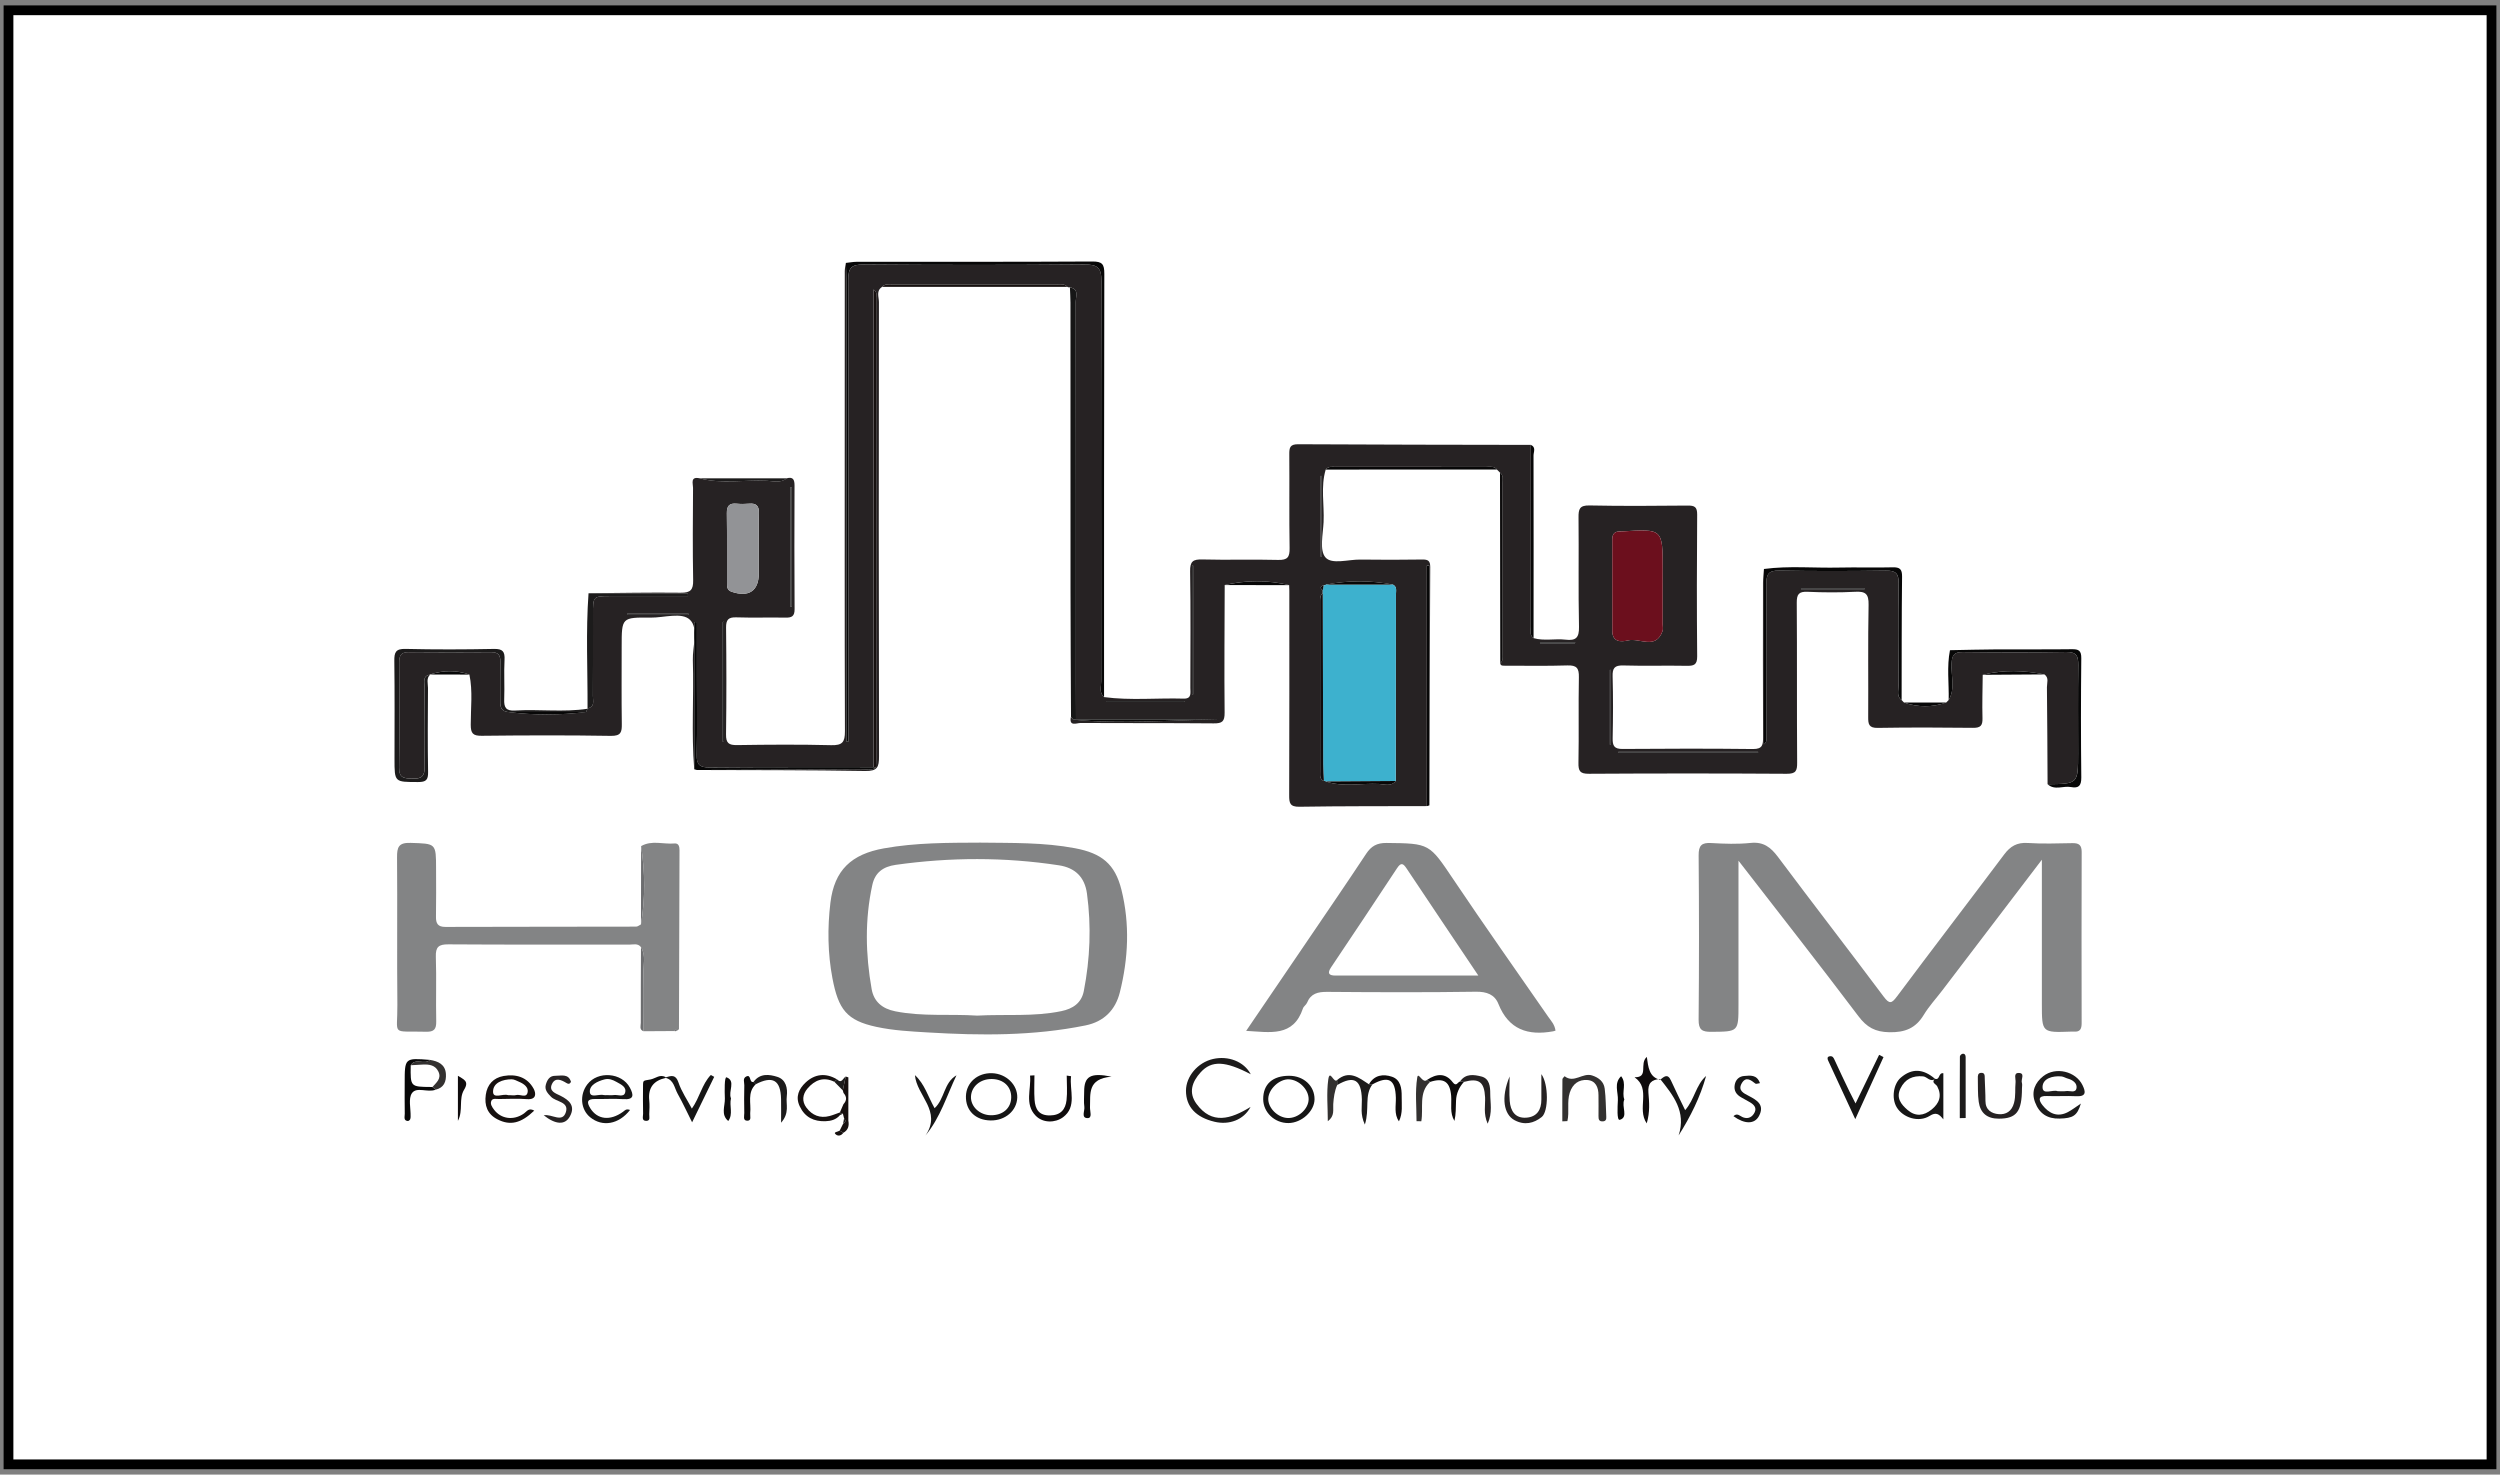 <?xml version="1.0" encoding="utf-8"?>
<!-- Generator: Adobe Illustrator 16.0.2, SVG Export Plug-In . SVG Version: 6.00 Build 0)  -->
<!DOCTYPE svg PUBLIC "-//W3C//DTD SVG 1.1//EN" "http://www.w3.org/Graphics/SVG/1.1/DTD/svg11.dtd">
<svg version="1.1" id="Layer_1" xmlns="http://www.w3.org/2000/svg" xmlns:xlink="http://www.w3.org/1999/xlink" x="0px" y="0px"
	 width="256px" height="151px" viewBox="0 0 256 151" enable-background="new 0 0 256 151" xml:space="preserve">
<rect x="0" y="0" width="256" height="151" fill="#808080" stroke="none"/>
<rect x="0.87" y="1.054" fill="#FFFFFF" stroke="#000000" stroke-miterlimit="10" width="254.261" height="148.894"/>
<g>
	<path fill-rule="evenodd" clip-rule="evenodd" fill="#262223" d="M157.036,65.344c1.081,0.313,2.192,0.031,3.279,0.158
		c1.036,0.123,1.397-0.18,1.374-1.306c-0.08-3.733-0.008-7.468-0.048-11.201c-0.01-0.855,0.098-1.259,1.122-1.237
		c3.35,0.071,6.701,0.045,10.054,0.012c0.717-0.008,0.979,0.144,0.973,0.931c-0.038,4.834-0.043,9.671,0.001,14.506
		c0.009,0.893-0.355,0.986-1.094,0.972c-2.152-0.042-4.31,0.03-6.461-0.036c-0.904-0.027-1.13,0.266-1.104,1.133
		c0.061,2.104,0.048,4.213,0.004,6.319c-0.016,0.769,0.154,1.105,1.011,1.098c4.452-0.035,8.904-0.046,13.356,0.007
		c1.01,0.012,1.037-0.463,1.033-1.223c-0.021-5.266-0.014-10.532-0.007-15.798c0-0.472,0.063-0.944,0.097-1.416
		c0,5.984,0,11.97,0,17.955c0.244-0.186,0.265-0.372,0.265-0.559c0.003-5.268,0.024-10.537-0.019-15.804
		c-0.008-1.011,0.185-1.452,1.328-1.43c3.639,0.071,7.279,0.058,10.919,0.006c1.008-0.014,1.316,0.302,1.302,1.305
		c-0.053,3.495-0.03,6.993-0.011,10.489c0.003,0.495-0.221,1.069,0.314,1.461c0.082,0.084,0.163,0.167,0.244,0.252
		c1.442,0.507,2.886,0.505,4.328,0c0.082-0.083,0.164-0.167,0.246-0.251c0.713-1.196,0.223-2.5,0.295-3.749
		c0.048-0.842,0.256-1.176,1.149-1.165c3.53,0.041,7.062,0.054,10.592-0.007c1.079-0.019,1.248,0.439,1.235,1.361
		c-0.042,3.005-0.016,6.012-0.016,9.018c0,3.123,0,3.123-3.125,3.161c-0.019-3.313-0.026-6.625-0.066-9.937
		c-0.006-0.437,0.237-0.955-0.254-1.308c-2.109-0.415-4.218-0.495-6.321,0.042c-0.014,1.483-0.065,2.968-0.024,4.449
		c0.021,0.75-0.204,0.989-0.968,0.979c-3.254-0.038-6.51-0.049-9.764,0.006c-0.92,0.015-0.977-0.403-0.971-1.124
		c0.023-3.829-0.035-7.659,0.04-11.487c0.022-1.111-0.315-1.382-1.364-1.327c-1.622,0.086-3.255,0.075-4.88,0.002
		c-0.895-0.04-1.118,0.247-1.111,1.125c0.04,5.456,0.001,10.914,0.04,16.369c0.007,0.844-0.135,1.148-1.068,1.142
		c-6.748-0.043-13.498-0.043-20.247-0.001c-0.918,0.007-1.096-0.272-1.079-1.132c0.058-2.919-0.014-5.84,0.044-8.759
		c0.018-0.924-0.224-1.236-1.183-1.204c-2.15,0.072-4.308,0.023-6.46,0.028c-0.197,0-0.376-0.001-0.409-0.253
		c0.31-0.25,0.243-0.602,0.243-0.93c0.003-5.844,0.004-11.689-0.002-17.534c0-0.37,0.101-0.779-0.271-1.06
		c-0.105-0.105-0.209-0.21-0.314-0.314c-0.281-0.367-0.688-0.266-1.055-0.266c-5.141-0.005-10.28-0.005-15.423-0.001
		c-0.367,0.001-0.773-0.094-1.051,0.273c-0.527,1.772-0.133,3.585-0.217,5.378c-0.059,1.238-0.436,2.885,0.189,3.614
		c0.647,0.756,2.344,0.207,3.581,0.225c2.106,0.029,4.213,0.028,6.318-0.005c0.599-0.01,0.837,0.116,0.834,0.772
		c-0.046,8.134-0.065,16.268-0.092,24.401c0-8.188,0-16.375,0-24.563c-0.085,0-0.169,0-0.254,0c0,8.213,0,16.427,0,24.64
		c-4.351,0.014-8.702-0.004-13.05,0.067c-0.984,0.017-1.051-0.393-1.049-1.179c0.025-6.981,0.016-13.963,0.016-20.944
		c0-0.192-0.016-0.382-0.021-0.574c-2.199-0.532-4.398-0.518-6.598-0.009c-0.011,4.356-0.053,8.714-0.009,13.071
		c0.009,0.912-0.253,1.104-1.116,1.097c-4.548-0.042-9.098-0.011-13.646-0.039c-0.382-0.002-1.203,0.405-0.972-0.636
		c0.076,0.099,0.15,0.197,0.226,0.295c4.962,0.464,9.929,0.047,14.895-0.027c-4.87,0-9.74,0-14.61,0
		c-0.003-1.195-0.01-2.391-0.01-3.586c-0.001-13.052,0.004-26.104-0.018-39.157c0-0.531,0.389-1.32-0.596-1.501l-0.136,0.004
		l-0.125-0.053c-0.297-0.343-0.701-0.253-1.074-0.253c-5.603-0.004-11.206-0.004-16.808,0c-0.373,0-0.777-0.089-1.074,0.253
		c-0.651,0.399-0.333,1.04-0.334,1.557c-0.02,15.502-0.028,31.003,0.01,46.505c0.003,1.127-0.163,1.537-1.427,1.516
		c-5.737-0.101-11.476-0.08-17.214-0.104c5.595-0.025,11.189-0.046,16.785-0.085c0.509-0.003,1.052,0.169,1.532-0.164
		c0.013-0.287,0.038-0.573,0.038-0.86c0.001-15.753,0.002-31.506-0.005-47.26c0-0.244,0.129-0.539-0.268-0.837
		c0,16.372,0,32.644,0,48.914c-5.603,0.003-11.206-0.015-16.808,0.032c-1,0.007-1.331-0.287-1.307-1.3
		c0.061-2.68,0.02-5.362,0.02-8.044c0-1.849,0-3.697,0-5.546c-0.09,0.001-0.181,0.002-0.271,0.004c0,5.022,0,10.045,0,15.07
		c-0.301-3.722-0.026-7.45-0.14-11.174c-0.044-1.414,0.613-3.243-0.291-4.126c-0.84-0.817-2.647-0.211-4.027-0.227
		c-2.968-0.032-2.97-0.01-2.97,2.967c0,2.636-0.023,5.271,0.014,7.905c0.012,0.838-0.068,1.255-1.127,1.237
		c-4.407-0.075-8.815-0.058-13.222-0.009c-0.904,0.01-1.118-0.256-1.12-1.127c-0.004-1.713,0.22-3.437-0.137-5.143
		c-1.341-0.464-2.683-0.448-4.026-0.01l-0.004,0.014c-0.789,0.148-0.565,0.778-0.567,1.26c-0.017,2.73-0.045,5.46,0.011,8.189
		c0.021,0.979-0.354,1.239-1.262,1.203c-0.79-0.032-1.369-0.024-1.352-1.113c0.054-3.59,0.029-7.183,0.013-10.774
		c-0.003-0.685,0.155-1.07,0.951-1.062c2.825,0.029,5.651,0.022,8.477,0.003c0.682-0.004,0.935,0.276,0.922,0.941
		c-0.025,1.293,0.001,2.586-0.009,3.879c-0.004,0.594-0.032,1.183,0.763,1.299c2.675,0.344,5.351,0.336,8.027,0.002
		c0.047-0.11,0.095-0.221,0.144-0.332l0.005-0.037c0.792-0.159,0.546-0.797,0.55-1.273c0.019-2.778,0.009-5.556,0.01-8.334
		c0-1.888,0.001-1.889,1.833-1.891c2.629-0.001,5.261,0,7.891,0c-0.001-0.096-0.002-0.193-0.003-0.29c-3.393,0-6.787,0-10.179,0
		c3.147-0.026,6.294-0.095,9.44-0.055c1.014,0.014,1.296-0.292,1.277-1.287c-0.058-3.149-0.032-6.301-0.011-9.452
		c0.002-0.43-0.313-1.191,0.68-0.975c2.267,0.604,4.575,0.139,6.862,0.249c0.672,0.032,1.417,0.272,2.041-0.249
		c0.676-0.185,0.813,0.15,0.81,0.751c-0.016,4.215-0.024,8.431,0.006,12.646c0.005,0.731-0.288,0.881-0.935,0.868
		c-1.676-0.032-3.354,0.028-5.029-0.028c-0.817-0.026-1.061,0.24-1.052,1.056c0.04,3.641,0.047,7.281-0.004,10.921
		c-0.012,0.908,0.281,1.116,1.143,1.104c3.209-0.05,6.42-0.072,9.627,0.009c1.137,0.028,1.408-0.304,1.404-1.418
		C86.483,63.349,86.5,51.805,86.5,40.261c0-4.167-0.002-8.334,0.004-12.503c0.001-0.278,0.075-0.555,0.114-0.833
		c0.018,0.574,0.052,1.147,0.052,1.721c0.003,15.232,0.002,30.462,0.002,45.694c0,0.533,0,1.066,0,1.6c0.071,0,0.144,0,0.215,0
		c0-0.521,0-1.043,0-1.564c0-15.231,0.016-30.463-0.029-45.694c-0.004-1.277,0.343-1.604,1.605-1.595
		c7.52,0.059,15.04,0.063,22.559-0.002c1.361-0.012,1.772,0.317,1.767,1.727c-0.054,13.65-0.035,27.301-0.021,40.952
		c0.001,0.541-0.246,1.159,0.288,1.619c2.711,0.362,5.436,0.075,8.154,0.156c0.848,0.024,0.68-0.614,0.681-1.111
		c0.005-3.973,0.043-7.945-0.024-11.915c-0.018-1.031,0.29-1.251,1.262-1.225c2.582,0.07,5.168-0.022,7.751,0.048
		c0.968,0.026,1.189-0.287,1.174-1.203c-0.053-3.206-0.006-6.412-0.031-9.618c-0.006-0.674,0.071-1.029,0.904-1.024
		c7.942,0.047,15.885,0.05,23.828,0.066c-0.005,6.201-0.012,12.402-0.008,18.603C156.746,64.567,156.603,65.032,157.036,65.344z
		 M135.778,80.022c1.783,0.608,3.62,0.155,5.429,0.255c0.564,0.03,1.236,0.297,1.717-0.303c0.009-6.365,0.021-12.731,0.021-19.096
		c0-0.358,0.139-0.786-0.313-1.017c-2.285-0.438-4.568-0.443-6.852,0.004c-0.065,0.07-0.143,0.088-0.232,0.052
		c-0.32,0.124-0.431,0.287-0.097,0.532c-0.001,0.104-0.001,0.208-0.003,0.312c-0.266,0.196-0.269,0.484-0.269,0.771
		c0.001,5.822,0.002,11.644,0.007,17.465c0,0.371-0.081,0.785,0.385,0.979l0.111-0.021L135.778,80.022z M170.262,60.03
		c0-0.574,0-1.148,0-1.723c0-4.157,0-4.157-4.138-3.892c-0.047,0.003-0.095,0.006-0.143,0.002c-0.583-0.032-0.888,0.2-0.887,0.825
		c0.01,3.11,0.008,6.22,0.002,9.33c-0.002,1.21,0.911,1.174,1.614,1.005c1.187-0.287,2.83,1.006,3.536-0.959
		c0.076-0.212,0.014-0.474,0.014-0.714C170.261,62.613,170.261,61.322,170.262,60.03z M77.702,56.275c0-1.24-0.032-2.48,0.011-3.718
		c0.025-0.75-0.262-1.044-1-0.98c-0.425,0.039-0.86,0.04-1.285-0.001c-0.741-0.069-1.009,0.227-1,0.974
		c0.034,2.383,0.01,4.767,0.018,7.15c0.001,0.373-0.014,0.732,0.486,0.901c1.744,0.59,2.77-0.094,2.771-1.896
		C77.703,57.896,77.702,57.085,77.702,56.275z M180.03,77.066c0-0.027-0.001-0.056-0.001-0.084c-4.77,0-9.538,0-14.308,0
		c0,0.028,0.001,0.057,0.001,0.084C170.492,77.066,175.262,77.066,180.03,77.066z M122.083,71.099c0.032,0,0.064,0,0.096,0
		c0-4.392,0-8.783,0-13.175c-0.032,0.001-0.064,0.001-0.096,0.001C122.083,62.317,122.083,66.708,122.083,71.099z M74.122,63.661
		c-0.037,0.016-0.074,0.031-0.111,0.046c0,4.087,0,8.174,0,12.262c0.037,0,0.074,0,0.111-0.001
		C74.122,71.865,74.122,67.762,74.122,63.661z M81.074,49.881c-0.046,0.002-0.093,0.003-0.139,0.005c0,4.081,0,8.16,0,12.24
		c0.046,0,0.093,0,0.139-0.001C81.074,58.043,81.074,53.961,81.074,49.881z M135.333,48.739c-0.033-0.002-0.067-0.006-0.101-0.008
		c0,2.756,0,5.514,0,8.27c0.033,0,0.067,0,0.101,0.001C135.333,54.247,135.333,51.493,135.333,48.739z M113.343,71.802
		c0,0.028,0,0.057,0.001,0.085c2.66,0,5.32,0,7.981,0c-0.001-0.028-0.001-0.057-0.002-0.085
		C118.663,71.802,116.003,71.802,113.343,71.802z M164.851,76.256c0.024,0,0.051-0.002,0.076-0.002c0-2.553,0-5.106,0-7.659
		c-0.025,0.001-0.052,0.001-0.076,0.002C164.851,71.15,164.851,73.703,164.851,76.256z M190.936,60.339
		c-0.002-0.029-0.002-0.057-0.003-0.085c-2.172,0-4.342,0-6.514,0c0.001,0.028,0.001,0.057,0.002,0.085
		C186.593,60.339,188.764,60.339,190.936,60.339z M70.5,62.948c0-0.038,0-0.077-0.001-0.114c-2.094,0-4.188,0-6.283,0
		c0.001,0.037,0.001,0.076,0.001,0.114C66.312,62.948,68.406,62.948,70.5,62.948z M161.252,65.892
		c0.021-0.037,0.042-0.073,0.063-0.11c-1.207,0-2.414,0-3.622,0c0.001,0.037,0.002,0.073,0.004,0.11
		C158.881,65.892,160.066,65.892,161.252,65.892z"/>
	<path fill-rule="evenodd" clip-rule="evenodd" fill="#838485" d="M178.021,88.135c0,5.193,0,9.963,0,14.732
		c0,2.808,0,2.766-2.771,2.792c-0.964,0.01-1.32-0.203-1.311-1.251c0.052-5.603,0.05-11.207,0.002-16.81
		c-0.009-1.023,0.304-1.331,1.301-1.271c1.337,0.079,2.692,0.127,4.019-0.011c1.33-0.141,2.07,0.455,2.812,1.444
		c3.574,4.78,7.229,9.502,10.806,14.282c0.607,0.811,0.824,0.727,1.391-0.033c3.626-4.856,7.32-9.664,10.958-14.513
		c0.63-0.842,1.314-1.246,2.403-1.176c1.526,0.099,3.064,0.046,4.596,0.017c0.664-0.013,0.938,0.21,0.937,0.904
		c-0.018,5.842-0.014,11.686-0.003,17.528c0.002,0.58-0.154,0.927-0.803,0.864c-0.094-0.009-0.191-0.001-0.286,0.003
		c-2.984,0.109-2.984,0.109-2.984-2.849c0-4.818,0-9.638,0-14.753c-3.512,4.608-6.854,8.996-10.198,13.384
		c-0.637,0.835-1.358,1.617-1.9,2.511c-0.828,1.363-1.915,1.801-3.52,1.771c-1.456-0.029-2.311-0.507-3.172-1.65
		C186.356,98.825,182.313,93.68,178.021,88.135z"/>
	<path fill-rule="evenodd" clip-rule="evenodd" fill="#838485" d="M100.376,86.285c3.249,0.045,6.492-0.037,9.723,0.577
		c2.699,0.514,4.079,1.6,4.737,4.252c0.873,3.519,0.707,7.032-0.166,10.51c-0.452,1.796-1.618,2.994-3.517,3.38
		c-5.345,1.086-10.745,1.044-16.148,0.718c-1.756-0.106-3.513-0.192-5.264-0.57c-3.04-0.654-3.894-1.783-4.502-4.99
		c-0.479-2.521-0.516-5.142-0.205-7.725c0.403-3.341,2.148-4.968,5.479-5.565C93.791,86.283,97.078,86.301,100.376,86.285z
		 M100.062,103.999c2.906-0.161,5.786,0.131,8.624-0.46c1.177-0.245,2.056-0.83,2.295-2.054c0.646-3.306,0.778-6.641,0.325-9.98
		c-0.231-1.704-1.223-2.647-2.88-2.899c-5.562-0.849-11.122-0.829-16.696-0.047c-1.331,0.188-2.132,0.814-2.404,2.059
		c-0.775,3.544-0.696,7.112-0.07,10.663c0.226,1.275,1.069,2.007,2.419,2.277C94.475,104.118,97.3,103.814,100.062,103.999z"/>
	<path fill-rule="evenodd" clip-rule="evenodd" fill="#838485" d="M159.284,105.538c-0.152,0.043-0.198,0.061-0.244,0.069
		c-2.569,0.466-4.55-0.166-5.603-2.807c-0.38-0.954-1.188-1.265-2.304-1.247c-5.073,0.077-10.148,0.055-15.221,0.015
		c-0.958-0.008-1.683,0.161-2.071,1.115c-0.088,0.214-0.346,0.362-0.418,0.577c-0.992,2.962-3.359,2.436-5.817,2.301
		c2.212-3.251,4.325-6.353,6.432-9.457c1.958-2.885,3.93-5.759,5.851-8.669c0.525-0.795,1.106-1.126,2.097-1.116
		c4.428,0.046,4.367,0.052,6.86,3.762c3.169,4.715,6.446,9.357,9.685,14.026C158.825,104.532,159.199,104.905,159.284,105.538z
		 M151.379,99.894c-2.571-3.833-4.964-7.39-7.341-10.957c-0.355-0.534-0.574-0.653-0.987-0.023c-2.228,3.39-4.485,6.759-6.742,10.13
		c-0.395,0.591-0.281,0.854,0.445,0.854C141.529,99.892,146.304,99.894,151.379,99.894z"/>
	<path fill-rule="evenodd" clip-rule="evenodd" fill="#838485" d="M65.636,96.986c-0.326-0.422-0.793-0.255-1.2-0.256
		c-6.174-0.011-12.347,0.015-18.521-0.029c-1.007-0.008-1.318,0.272-1.285,1.282c0.072,2.199-0.007,4.403,0.039,6.604
		c0.016,0.805-0.225,1.087-1.049,1.063c-3.653-0.101-2.897,0.49-2.93-2.769c-0.052-5.023,0.01-10.051-0.033-15.074
		c-0.009-1.044,0.146-1.536,1.383-1.496c2.61,0.086,2.612,0.009,2.613,2.679c0,1.628,0.021,3.255-0.01,4.881
		c-0.013,0.71,0.202,1.047,0.972,1.045c6.508-0.021,13.017-0.015,19.526-0.03c0.165,0,0.329-0.15,0.494-0.23
		c0.448-2.671,0.421-5.342,0.014-8.014c1.096-0.633,2.282-0.17,3.423-0.271c0.441-0.039,0.51,0.344,0.509,0.7
		c-0.015,6.098-0.03,12.195-0.056,18.294c-0.001,0.06-0.13,0.119-0.2,0.178c-0.107-0.144-0.19-0.11-0.258,0.036
		c-1.057,0.006-2.112,0.013-3.168,0.019c0-1.948,0.038-3.896-0.017-5.843C65.856,98.833,66.17,97.866,65.636,96.986z"/>
	<path fill-rule="evenodd" clip-rule="evenodd" fill="#070707" d="M113.055,71.381c-0.534-0.46-0.287-1.078-0.288-1.619
		c-0.014-13.651-0.033-27.302,0.021-40.952c0.005-1.409-0.405-1.738-1.767-1.727c-7.519,0.066-15.039,0.062-22.559,0.002
		c-1.262-0.01-1.609,0.317-1.605,1.595c0.045,15.23,0.029,30.462,0.029,45.694c0,0.521,0,1.043,0,1.564c-0.071,0-0.144,0-0.215,0
		c0-0.533,0-1.066,0-1.6c0-15.231,0.001-30.462-0.002-45.694c0-0.573-0.034-1.147-0.052-1.721c0.375-0.039,0.75-0.114,1.125-0.114
		c8.036-0.006,16.072,0.017,24.108-0.031c1.027-0.006,1.237,0.278,1.233,1.263C113.048,42.49,113.057,56.936,113.055,71.381z"/>
	<path fill-rule="evenodd" clip-rule="evenodd" fill="#161616" d="M109.558,29.426c0.984,0.182,0.596,0.971,0.596,1.501
		c0.022,13.052,0.017,26.104,0.018,39.157c0,1.195,0.006,2.391,0.01,3.586c-0.095,0.011-0.189,0.02-0.285,0.027
		c-0.076-0.098-0.15-0.197-0.226-0.295c-0.018-4.345-0.047-8.689-0.05-13.035c-0.008-9.791-0.001-19.581-0.004-29.371
		C109.615,30.472,109.578,29.949,109.558,29.426z"/>
	<path fill-rule="evenodd" clip-rule="evenodd" fill="#1C1B1B" d="M51.988,72.908c-0.794-0.116-0.767-0.705-0.763-1.299
		c0.01-1.293-0.017-2.586,0.009-3.879c0.013-0.666-0.24-0.946-0.922-0.941c-2.825,0.019-5.651,0.025-8.477-0.003
		c-0.796-0.008-0.955,0.377-0.951,1.062c0.016,3.591,0.041,7.184-0.013,10.774c-0.017,1.089,0.563,1.081,1.352,1.113
		c0.907,0.036,1.283-0.225,1.262-1.203c-0.056-2.729-0.027-5.459-0.011-8.189c0.002-0.481-0.222-1.112,0.567-1.26
		c-0.409,0.398-0.211,0.906-0.214,1.361c-0.02,2.87-0.041,5.741,0.01,8.61c0.014,0.812-0.207,1.029-1.021,1.028
		c-2.419-0.004-2.418,0.035-2.418-2.355c0-3.348,0.025-6.698-0.019-10.046c-0.012-0.876,0.136-1.258,1.148-1.232
		c3.012,0.072,6.028,0.063,9.042,0.002c0.913-0.019,1.142,0.265,1.095,1.13c-0.072,1.335,0.019,2.68-0.033,4.018
		c-0.033,0.832,0.167,1.219,1.106,1.16c2.47-0.153,4.955,0.194,7.422-0.18c-0.048,0.111-0.096,0.221-0.144,0.332
		C57.34,72.909,54.665,72.908,51.988,72.908z"/>
	<path fill-rule="evenodd" clip-rule="evenodd" fill="#070707" d="M194.726,71.686c-0.535-0.392-0.312-0.967-0.314-1.461
		c-0.02-3.496-0.042-6.994,0.011-10.489c0.015-1.002-0.294-1.319-1.302-1.305c-3.64,0.052-7.28,0.064-10.919-0.006
		c-1.144-0.022-1.336,0.419-1.328,1.43c0.043,5.267,0.021,10.536,0.019,15.804c0,0.188-0.021,0.374-0.265,0.559
		c0-5.985,0-11.97,0-17.955c2.567-0.341,5.145-0.084,7.719-0.145c1.817-0.042,3.639,0.024,5.457-0.025
		c0.743-0.02,0.975,0.189,0.967,0.953C194.725,63.259,194.734,67.472,194.726,71.686z"/>
	<path fill-rule="evenodd" clip-rule="evenodd" fill="#1C1B1B" d="M128.081,110.007c-2.624-1.38-4.021-1.432-5.134-0.202
		c-0.866,0.955-1.279,2.068-0.424,3.232c1.575,2.144,3.48,1.575,5.537,0.311c-0.707,1.338-2.204,1.875-3.687,1.521
		c-1.927-0.458-2.928-1.547-2.929-3.179c0-1.467,1.212-2.891,2.763-3.248C125.75,108.087,127.378,108.678,128.081,110.007z"/>
	<path fill-rule="evenodd" clip-rule="evenodd" fill="#1C1B1B" d="M213.082,113.003c-0.377,1.255-0.8,1.505-2.188,1.54
		c-1.253,0.032-2.074-0.519-2.508-1.679c-0.412-1.102,0.02-2.015,0.835-2.658c1.286-1.014,3.338-0.499,4.026,0.91
		c0.326,0.667,0.419,1.189-0.638,1.137c-0.999-0.05-2.004,0.021-3.005-0.02c-0.91-0.038-0.867,0.406-0.466,0.92
		c0.674,0.859,1.534,1.294,2.617,0.724C212.191,113.646,212.584,113.335,213.082,113.003z M210.706,111.737
		c0.286,0,0.578,0.036,0.856-0.009c0.381-0.063,0.999,0.26,1.077-0.331c0.062-0.485-0.395-0.814-0.898-0.95
		c-0.226-0.061-0.437-0.203-0.662-0.223c-0.881-0.078-1.886,0.208-1.921,1.051C209.122,112.196,210.177,111.538,210.706,111.737z"/>
	<path fill-rule="evenodd" clip-rule="evenodd" fill="#161616" d="M198.14,110.465c0.531,0.176,0.327-0.646,0.859-0.565
		c0,1.489,0,2.991,0,4.724c-0.438-0.559-0.752-0.768-1.396-0.36c-1.13,0.714-2.735,0.191-3.382-0.878
		c-0.546-0.904-0.344-2.381,0.416-3.032c1.138-0.975,2.29-0.934,3.517,0.126c-0.504,0.371-0.806-0.222-1.235-0.262
		c-1.06-0.096-1.843,0.284-2.31,1.236c-0.468,0.957,0.044,1.624,0.733,2.212c0.826,0.705,1.661,0.591,2.45-0.045
		c0.784-0.631,1.095-1.403,0.581-2.38C198.25,111.008,197.72,110.867,198.14,110.465z"/>
	<path fill-rule="evenodd" clip-rule="evenodd" fill="#16100F" d="M54.708,113.727c-1.372,1.318-2.472,1.557-3.763,0.896
		c-1.05-0.536-1.353-1.437-1.201-2.518c0.147-1.051,0.784-1.741,1.826-1.925c1.275-0.224,2.421,0.112,3.072,1.3
		c0.246,0.451,0.329,1.15-0.68,1.071c-0.951-0.073-1.913-0.021-2.871-0.012c-0.274,0.002-0.648-0.104-0.777,0.19
		c-0.142,0.318,0.072,0.632,0.28,0.908c0.709,0.94,1.989,1.14,3.064,0.379C53.968,113.799,54.133,113.407,54.708,113.727z
		 M52.159,112.145c0.236,0,0.488,0.051,0.707-0.011c0.401-0.112,1.063,0.38,1.17-0.327c0.072-0.477-0.393-0.825-0.855-1.018
		c-0.257-0.107-0.525-0.271-0.788-0.27c-0.914,0.003-1.907,0.343-1.905,1.273c0.002,0.771,1.006,0.17,1.528,0.35
		C52.06,112.158,52.111,112.145,52.159,112.145z"/>
	<path fill-rule="evenodd" clip-rule="evenodd" fill="#161616" d="M64.517,113.66c-1.148,1.478-2.834,1.771-4.088,0.743
		c-0.971-0.795-1.1-2.295-0.288-3.362c1.07-1.408,3.539-1.217,4.364,0.342c0.39,0.738,0.445,1.248-0.675,1.17
		c-0.955-0.065-1.916-0.001-2.875-0.015c-0.805-0.013-0.918,0.289-0.51,0.945c0.719,1.157,2.021,1.328,3.351,0.366
		C63.99,113.708,64.104,113.507,64.517,113.66z M62.135,112.14c0.238,0,0.481,0.028,0.716-0.006c0.398-0.058,1.002,0.243,1.152-0.22
		c0.198-0.61-0.422-0.867-0.871-1.124c-0.379-0.217-0.783-0.377-1.226-0.26c-0.724,0.189-1.562,0.578-1.506,1.297
		c0.05,0.65,0.949,0.17,1.449,0.309C61.938,112.16,62.039,112.14,62.135,112.14z"/>
	<path fill-rule="evenodd" clip-rule="evenodd" fill="#333130" d="M159.981,114.826c0-1.436-0.005-2.872,0.011-4.308
		c0.001-0.105,0.145-0.208,0.224-0.313c0.953,0.759,1.848-0.392,2.812-0.08c0.711,0.231,1.203,0.648,1.294,1.356
		c0.122,0.941,0.108,1.9,0.16,2.852c0.015,0.264-0.023,0.474-0.344,0.495c-0.396,0.025-0.458-0.208-0.451-0.541
		c0.014-0.716-0.003-1.433-0.002-2.148c0.001-0.806-0.298-1.488-1.147-1.546c-0.859-0.06-1.498,0.383-1.792,1.293
		c-0.308,0.954-0.022,1.964-0.246,2.916C160.327,114.811,160.154,114.819,159.981,114.826z"/>
	<path fill-rule="evenodd" clip-rule="evenodd" fill="#161616" d="M190.007,112.993c0.858-1.767,1.637-3.371,2.415-4.978
		c0.149,0.078,0.3,0.154,0.449,0.231c-0.937,2.059-1.872,4.118-2.891,6.356c-0.97-2.092-1.882-4.056-2.787-6.021
		c-0.084-0.186-0.094-0.383,0.184-0.421c0.293-0.04,0.382,0.148,0.491,0.392c0.489,1.083,1.009,2.153,1.522,3.227
		C189.564,112.142,189.754,112.496,190.007,112.993z"/>
	<path fill-rule="evenodd" clip-rule="evenodd" fill="#070707" d="M209.675,80.306c3.125-0.038,3.125-0.038,3.125-3.161
		c0-3.006-0.026-6.013,0.016-9.018c0.013-0.922-0.156-1.379-1.235-1.361c-3.53,0.061-7.062,0.047-10.592,0.007
		c-0.894-0.011-1.102,0.323-1.149,1.165c-0.072,1.249,0.418,2.553-0.295,3.749c0.042-1.702-0.205-3.413,0.131-5.107
		c1.618-0.029,3.238-0.074,4.857-0.084c2.537-0.014,5.075,0.019,7.612-0.017c0.711-0.011,0.988,0.133,0.979,0.928
		c-0.043,4.07-0.045,8.139,0.001,12.208c0.009,0.848-0.276,1.129-1.051,0.98C211.279,80.441,210.405,80.973,209.675,80.306z"/>
	<path fill-rule="evenodd" clip-rule="evenodd" fill="#070707" d="M71.092,78.774c0-5.024,0-10.048,0-15.07
		c0.09-0.002,0.181-0.003,0.271-0.004c0,1.849,0,3.698,0,5.546c0,2.682,0.041,5.365-0.02,8.044c-0.024,1.013,0.308,1.307,1.307,1.3
		c5.602-0.047,11.206-0.029,16.809-0.032c0.079,0.01,0.156,0.024,0.234,0.044c-0.479,0.333-1.022,0.161-1.532,0.164
		c-5.596,0.039-11.19,0.06-16.785,0.085C71.281,78.826,71.186,78.8,71.092,78.774z"/>
	<path fill-rule="evenodd" clip-rule="evenodd" fill="#1C1B1B" d="M60.266,60.753c3.392,0,6.786,0,10.179,0
		c0.001,0.097,0.002,0.194,0.003,0.29c-2.63,0-5.262-0.001-7.891,0c-1.833,0.001-1.833,0.002-1.833,1.891
		c-0.001,2.778,0.009,5.556-0.01,8.334c-0.003,0.476,0.242,1.114-0.55,1.273C60.184,68.612,59.981,64.681,60.266,60.753z"/>
	<path fill-rule="evenodd" clip-rule="evenodd" fill="#262223" d="M207.05,111.446c-0.005,2.393-0.563,3.097-2.36,3.106
		c-1.209,0.007-1.905-0.575-2.069-1.722c-0.115-0.797-0.066-1.616-0.091-2.427c-0.007-0.245,0.002-0.516,0.312-0.542
		c0.428-0.036,0.389,0.293,0.396,0.581c0.02,0.764,0.076,1.525,0.072,2.288c-0.003,0.924,0.625,1.301,1.354,1.36
		c0.744,0.063,1.34-0.285,1.57-1.145c0.191-0.716,0.09-1.422,0.16-2.128c0.032-0.338-0.234-0.94,0.303-0.946
		c0.715-0.005,0.224,0.659,0.343,1.004C207.099,111.048,207.049,111.256,207.05,111.446z"/>
	<path fill-rule="evenodd" clip-rule="evenodd" fill="#161616" d="M104.167,112.392c-0.043,1.346-1.229,2.365-2.728,2.343
		c-1.553-0.021-2.567-1.019-2.528-2.486c0.037-1.396,1.189-2.406,2.686-2.354C103.035,109.945,104.208,111.084,104.167,112.392z
		 M101.568,110.491c-1.176-0.017-2.092,0.754-2.14,1.797c-0.046,1.021,0.888,1.899,2.035,1.912c1.222,0.016,2.06-0.712,2.085-1.809
		C103.576,111.28,102.77,110.509,101.568,110.491z"/>
	<path fill-rule="evenodd" clip-rule="evenodd" fill="#161616" d="M132.027,110.16c1.479,0.007,2.592,1.044,2.582,2.407
		c-0.01,1.224-1.328,2.424-2.674,2.434c-1.412,0.01-2.577-1.095-2.584-2.448C129.346,111.021,130.317,110.152,132.027,110.16z
		 M134.004,112.574c0.019-0.995-0.97-2-2.016-2.05c-0.959-0.046-2.064,0.972-2.117,1.945c-0.053,0.969,0.961,1.986,2.008,2.016
		C132.934,114.515,133.985,113.567,134.004,112.574z"/>
	<path fill-rule="evenodd" clip-rule="evenodd" fill="#262223" d="M154.583,110.23c0,0.84-0.053,1.684,0.013,2.518
		c0.079,1.009,0.554,1.782,1.695,1.702c1.092-0.077,1.551-0.807,1.545-1.863c-0.004-0.792-0.001-1.585-0.001-2.597
		c0.751,1.022,0.742,3.828,0.039,4.39c-0.816,0.652-1.77,0.878-2.794,0.322C153.996,114.113,153.674,112.423,154.583,110.23z"/>
	<path fill-rule="evenodd" clip-rule="evenodd" fill="#0F0B0C" d="M109.677,110.204c-0.185,1.431,0.647,3.118-0.831,4.207
		c-0.784,0.575-2.042,0.616-2.797-0.167c-1.156-1.198-0.436-2.722-0.572-4.103c0.15-0.009,0.3-0.019,0.45-0.027
		c0,0.839-0.048,1.679,0.013,2.513c0.07,0.942,0.429,1.612,1.585,1.594c1.095-0.017,1.58-0.62,1.688-1.557
		c0.097-0.831,0.02-1.683,0.02-2.524C109.381,110.16,109.529,110.183,109.677,110.204z"/>
	<path fill-rule="evenodd" clip-rule="evenodd" fill="#161616" d="M93.69,110.094c0.987,0.905,1.342,2.186,2.012,3.386
		c1.042-0.951,0.939-2.625,2.242-3.368c-0.995,2.069-1.638,4.31-3.179,6.169C96.484,113.775,93.861,112.204,93.69,110.094z"/>
	<path fill-rule="evenodd" clip-rule="evenodd" fill="#161616" d="M169.996,110.57c0.396-0.313,0.77-0.686,1.114,0.08
		c0.445,0.993,0.938,1.966,1.45,3.03c0.963-1.095,1.094-2.579,2.146-3.502c-0.606,2.173-1.593,4.155-2.816,6.09
		c0.8-2.442-0.556-4.107-1.889-5.78C170,110.488,169.996,110.57,169.996,110.57z"/>
	<path fill-rule="evenodd" clip-rule="evenodd" fill="#161616" d="M68.187,110.32c0.576-0.183,1.013-0.303,1.29,0.532
		c0.306,0.919,0.883,1.749,1.37,2.669c0.81-1.146,1.037-2.506,1.938-3.441c0.116,0.063,0.233,0.125,0.35,0.188
		c-0.728,1.497-1.456,2.995-2.263,4.656c-0.52-1.035-0.964-2.005-1.485-2.932c-0.328-0.583-0.379-1.399-1.209-1.614L68.187,110.32z"
		/>
	<path fill-rule="evenodd" clip-rule="evenodd" fill="#070707" d="M146.116,82.548c0-8.213,0-16.427,0-24.64
		c0.085,0,0.169,0,0.254,0c0,8.188,0,16.375,0,24.563C146.285,82.496,146.201,82.522,146.116,82.548z"/>
	<path fill-rule="evenodd" clip-rule="evenodd" fill="#262223" d="M55.68,114.207c0.812-0.176,1.909,0.831,2.268-0.334
		c0.328-1.066-1.003-1.03-1.52-1.561c-0.35-0.36-0.681-0.714-0.536-1.238c0.129-0.468,0.377-0.919,0.952-0.912
		c0.606,0.009,1.362-0.257,1.625,0.616c-0.153,0.29-0.31,0.215-0.484,0.11c-0.516-0.312-1.123-0.596-1.46,0.109
		c-0.359,0.747,0.384,0.965,0.867,1.207c0.917,0.459,1.552,1.051,0.96,2.123C57.859,115.223,56.903,115.174,55.68,114.207z"/>
	<path fill-rule="evenodd" clip-rule="evenodd" fill="#161616" d="M180.219,110.914c-0.221,0.029-0.391,0.104-0.46,0.051
		c-0.476-0.375-0.983-0.777-1.412-0.023c-0.412,0.728,0.215,1.013,0.723,1.276c0.852,0.443,1.656,0.923,1.048,2.063
		c-0.46,0.859-1.475,0.844-2.613,0.015c0.389-0.378,0.661-0.006,0.988,0.12c0.534,0.206,0.959-0.046,1.183-0.514
		c0.233-0.486-0.097-0.805-0.496-1.038c-0.286-0.168-0.578-0.326-0.868-0.488c-0.508-0.281-0.784-0.686-0.678-1.289
		c0.097-0.537,0.45-0.866,0.962-0.906C179.198,110.133,179.902,110.008,180.219,110.914z"/>
	<path fill-rule="evenodd" clip-rule="evenodd" fill="#070707" d="M157.036,65.344c-0.434-0.312-0.29-0.777-0.29-1.186
		c-0.004-6.201,0.003-12.402,0.008-18.603c0.563,0.238,0.278,0.733,0.279,1.091C157.05,52.879,157.04,59.112,157.036,65.344z"/>
	<path fill-rule="evenodd" clip-rule="evenodd" fill="#0C0B0B" d="M153.599,48.393c0.372,0.28,0.271,0.689,0.271,1.06
		c0.006,5.844,0.005,11.689,0.002,17.534c0,0.329,0.066,0.68-0.243,0.93C153.619,61.409,153.608,54.9,153.599,48.393z"/>
	<path fill-rule="evenodd" clip-rule="evenodd" fill="#16100F" d="M90.342,29.377c0.296-0.342,0.701-0.253,1.074-0.253
		c5.603-0.004,11.206-0.004,16.808,0c0.373,0,0.777-0.09,1.074,0.253C102.978,29.377,96.66,29.377,90.342,29.377z"/>
	<path fill-rule="evenodd" clip-rule="evenodd" fill="#0C0B0B" d="M68.187,110.32l-0.011,0.058c-1.239,0.267-1.828,1-1.693,2.295
		c0.048,0.471,0.022,0.951-0.001,1.425c-0.012,0.251,0.141,0.657-0.273,0.677c-0.548,0.026-0.349-0.457-0.356-0.736
		c-0.024-0.949-0.015-1.901-0.008-2.851c0.004-0.627,0.036-0.504,0.778-0.654C67.146,110.428,67.595,109.95,68.187,110.32z"/>
	<path fill-rule="evenodd" clip-rule="evenodd" fill="#16100F" d="M86.011,114.191c-0.388,0.464-0.936,0.604-1.488,0.622
		c-1.177,0.037-2.091-0.39-2.632-1.528c-0.477-1.006-0.061-1.805,0.595-2.427c0.939-0.89,2.071-1.022,3.229-0.327
		c-0.093,0.081-0.187,0.162-0.28,0.243c-1.117-0.547-2.025-0.163-2.756,0.701c-0.497,0.589-0.591,1.299-0.097,1.954
		c0.591,0.784,1.388,1.108,2.363,0.852c0.36-0.094,0.706-0.243,1.059-0.367l0.035,0.037
		C86.015,114.029,86.006,114.109,86.011,114.191z"/>
	<path fill-rule="evenodd" clip-rule="evenodd" fill="#0F0B0C" d="M169.996,110.57c0,0,0.004-0.082,0.006-0.082
		c-0.881,0.063-1.288,0.42-1.204,1.411c0.081,0.955,0.174,1.952-0.173,3.137c-1.05-1.527,0.487-3.509-1.247-4.726
		c1.492,0.038,0.452-1.381,1.257-2.086C168.783,109.288,168.869,110.295,169.996,110.57z"/>
	<path fill-rule="evenodd" clip-rule="evenodd" fill="#070707" d="M135.756,48.085c0.277-0.368,0.684-0.272,1.051-0.273
		c5.143-0.004,10.282-0.004,15.423,0.001c0.367,0,0.773-0.101,1.055,0.266C147.441,48.081,141.599,48.083,135.756,48.085z"/>
	<path fill-rule="evenodd" clip-rule="evenodd" fill="#262223" d="M149.507,110.746c0.569-0.848,1.438-0.703,2.192-0.512
		c0.832,0.213,0.904,1.045,0.902,1.753c-0.002,0.941,0.252,1.921-0.264,3.08c-0.46-1.041-0.224-1.892-0.265-2.708
		c-0.078-1.573-0.634-1.992-2.168-1.572C149.773,110.774,149.64,110.76,149.507,110.746z"/>
	<path fill-rule="evenodd" clip-rule="evenodd" fill="#070707" d="M44.602,111.586c-0.804,0.326-1.943-0.339-2.421,0.356
		c-0.383,0.56-0.113,1.567-0.135,2.376c-0.004,0.188-0.002,0.381-0.263,0.475c-0.504-0.032-0.329-0.459-0.335-0.741
		c-0.021-1.051-0.007-2.103-0.007-3.153c0.001-2.572,0.001-2.572,2.578-2.367c-0.552,0.549-1.479-0.243-1.96,0.55
		c-0.037,2.208-0.037,2.208,2.084,2.225c0.047,0,0.095,0.003,0.143,0.004C44.391,111.401,44.497,111.493,44.602,111.586z"/>
	<path fill-rule="evenodd" clip-rule="evenodd" fill="#0C0B0B" d="M149.507,110.746c0.133,0.014,0.267,0.028,0.398,0.041
		c-0.498,0.547-0.78,1.189-0.807,1.925c-0.025,0.689-0.005,1.383-0.163,2.071c-0.501-0.826-0.27-1.71-0.336-2.561
		c-0.116-1.463-0.76-1.892-2.168-1.43c-0.098-0.072-0.195-0.146-0.293-0.218c0.941-0.625,1.87-0.743,2.619,0.248
		C149.14,111.327,149.265,110.797,149.507,110.746z"/>
	<path fill-rule="evenodd" clip-rule="evenodd" fill="#1C1B1B" d="M140.543,111.035c-0.862,1.122-0.272,2.543-0.782,4.122
		c-0.493-1.057-0.286-1.844-0.306-2.581c-0.053-2.024-0.808-2.478-2.529-1.467c-0.002-0.171-0.004-0.342-0.006-0.512
		c1.246-1.06,2.242-0.233,3.26,0.433C140.301,111.031,140.422,111.034,140.543,111.035z"/>
	<path fill-rule="evenodd" clip-rule="evenodd" fill="#333130" d="M146.139,110.575c0.098,0.072,0.195,0.146,0.293,0.218
		c-1.192,1.11-0.649,2.668-0.89,4.023c-0.163-0.002-0.326-0.004-0.489-0.006c0-1.491-0.158-3.006,0.07-4.46
		C145.23,109.662,145.66,111.032,146.139,110.575z"/>
	<path fill-rule="evenodd" clip-rule="evenodd" fill="#0F0B0C" d="M46.89,114.776c0-1.508,0-3.015,0-4.616
		c0.574,0.373,1.182,0.534,0.637,1.423C46.946,112.531,47.456,113.705,46.89,114.776z"/>
	<path fill-rule="evenodd" clip-rule="evenodd" fill="#333130" d="M136.92,110.598c0.002,0.17,0.004,0.341,0.006,0.512
		c-0.271,0.622-0.355,1.279-0.402,1.951c-0.041,0.583,0.176,1.208-0.556,1.751c0-1.423-0.147-2.867,0.046-4.264
		C136.168,109.433,136.58,110.973,136.92,110.598z"/>
	<path fill-rule="evenodd" clip-rule="evenodd" fill="#0C0B0B" d="M113.821,110.252c-2.495,0.208-2.15,1.767-2.205,3.143
		c-0.014,0.384,0.266,1.101-0.243,1.1c-0.695-0.001-0.28-0.74-0.336-1.146c-0.071-0.517-0.018-1.051-0.018-1.577
		C111.02,110.238,111.649,109.804,113.821,110.252z"/>
	<path fill-rule="evenodd" clip-rule="evenodd" fill="#0F0B0C" d="M140.543,111.035c-0.121-0.001-0.242-0.004-0.363-0.005
		c0.552-0.962,1.466-1.072,2.354-0.774c0.889,0.298,1.009,1.19,0.998,2.02c-0.012,0.839,0.135,1.695-0.28,2.546
		c-0.522-0.735-0.294-1.611-0.317-2.422C142.881,110.526,142.203,110.123,140.543,111.035z"/>
	<path fill-rule="evenodd" clip-rule="evenodd" fill="#1C1B1B" d="M77.159,110.791c0.655-0.912,1.622-0.784,2.445-0.52
		c0.867,0.278,1.071,1.144,0.962,2.006c-0.101,0.798,0.311,1.685-0.583,2.689c0-1.004,0.013-1.713-0.002-2.421
		c-0.042-1.951-0.853-2.421-2.599-1.517C77.308,110.949,77.234,110.871,77.159,110.791z"/>
	<path fill-rule="evenodd" clip-rule="evenodd" fill="#1C1B1B" d="M200.682,114.497c0-2.103-0.003-4.206,0.011-6.311
		c0.001-0.095,0.146-0.248,0.249-0.272c0.229-0.054,0.34,0.111,0.34,0.324c0.005,2.082,0.004,4.165,0.004,6.247
		C201.083,114.488,200.883,114.494,200.682,114.497z"/>
	<path fill-rule="evenodd" clip-rule="evenodd" fill="#333130" d="M42.058,109.081c0.481-0.793,1.409-0.001,1.96-0.55
		c0.854,0.14,1.584,0.459,1.643,1.453c0.045,0.76-0.197,1.405-1.06,1.602c-0.105-0.093-0.211-0.185-0.317-0.276
		c0.392-0.455,0.955-0.858,0.605-1.583c-0.316-0.657-0.923-0.742-1.564-0.717C42.903,109.027,42.48,109.057,42.058,109.081z"/>
	<path fill-rule="evenodd" clip-rule="evenodd" fill="#0C0B0B" d="M77.159,110.791c0.075,0.08,0.149,0.158,0.225,0.238
		c-0.892,0.855-0.448,1.962-0.563,2.963c-0.032,0.287,0.176,0.779-0.311,0.769c-0.464-0.011-0.289-0.498-0.295-0.789
		c-0.02-0.946-0.022-1.896,0.002-2.843c0.008-0.302-0.184-0.705,0.191-0.892C76.956,109.964,76.684,110.901,77.159,110.791z"/>
	<path fill-rule="evenodd" clip-rule="evenodd" fill="#0C0B0B" d="M74.852,112.47c-0.188,0.788,0.247,1.606-0.279,2.321
		c-0.786-0.659-0.319-1.542-0.347-2.306c-0.028-0.75-0.058-2.254,0.177-2.165C75.373,110.685,74.546,111.76,74.852,112.47z"/>
	<path fill-rule="evenodd" clip-rule="evenodd" fill="#070707" d="M166.331,112.586c-0.329,0.729,0.462,1.813-0.464,2.084
		c-0.318,0.093-0.23-1.312-0.197-2.01c0.041-0.816-0.431-1.732,0.331-2.457C166.604,110.949,166.04,111.826,166.331,112.586z"/>
	<path fill-rule="evenodd" clip-rule="evenodd" fill="#1C1B1B" d="M80.556,48.984c-0.624,0.521-1.369,0.28-2.041,0.249
		c-2.287-0.11-4.595,0.355-6.862-0.249C74.621,48.984,77.588,48.984,80.556,48.984z"/>
	<path fill-rule="evenodd" clip-rule="evenodd" fill="#16100F" d="M86.602,110.237c0.09,0.028,0.179,0.057,0.271,0.085
		c-0.001,1.477-0.002,2.954-0.003,4.433c0.101,0.523-0.012,0.962-0.509,1.243c-0.125-0.074-0.25-0.147-0.376-0.223
		c0.116-0.231,0.231-0.464,0.346-0.696c0.245-0.146,0.325-0.323,0.102-0.557c-0.04-0.159-0.08-0.317-0.119-0.478
		c-0.091-0.03-0.183-0.063-0.274-0.094l-0.035-0.037c0.123-0.283,0.245-0.565,0.367-0.848c0.352-0.379,0.352-0.759,0.006-1.141
		c-0.025-0.09-0.05-0.18-0.076-0.271C86.401,111.183,86.501,110.71,86.602,110.237z"/>
	<path fill-rule="evenodd" clip-rule="evenodd" fill="#6C6D6F" d="M65.636,96.986c0.534,0.88,0.22,1.847,0.246,2.77
		c0.055,1.946,0.017,3.895,0.017,5.843c-0.458-0.162-0.281-0.558-0.281-0.854C65.612,102.158,65.627,99.572,65.636,96.986z"/>
	<path fill-rule="evenodd" clip-rule="evenodd" fill="#6C6D6F" d="M65.649,86.643c0.407,2.672,0.434,5.343-0.014,8.014
		C65.64,91.984,65.644,89.313,65.649,86.643z"/>
	<path fill-rule="evenodd" clip-rule="evenodd" fill="#070707" d="M125.414,59.91c2.2-0.509,4.399-0.523,6.598,0.009
		C129.812,59.915,127.612,59.913,125.414,59.91z"/>
	<path fill-rule="evenodd" clip-rule="evenodd" fill="#070707" d="M203.033,69.102c2.104-0.536,4.212-0.456,6.321-0.042
		C207.247,69.074,205.14,69.088,203.033,69.102z"/>
	<path fill-rule="evenodd" clip-rule="evenodd" fill="#1C1B1B" d="M86.869,114.755c0.001-1.479,0.002-2.956,0.003-4.433
		C86.871,111.799,86.87,113.276,86.869,114.755z"/>
	<path fill-rule="evenodd" clip-rule="evenodd" fill="#070707" d="M199.298,71.938c-1.442,0.505-2.886,0.507-4.328,0
		C196.412,71.938,197.855,71.938,199.298,71.938z"/>
	<path fill-rule="evenodd" clip-rule="evenodd" fill="#070707" d="M44.046,69.068c1.343-0.438,2.685-0.454,4.026,0.01
		C46.73,69.075,45.388,69.072,44.046,69.068z"/>
	<path fill-rule="evenodd" clip-rule="evenodd" fill="#1C1B1B" d="M86.602,110.237c-0.101,0.473-0.2,0.945-0.301,1.418
		c-0.289-0.293-0.577-0.588-0.866-0.881c0.093-0.081,0.187-0.162,0.28-0.243C86.201,111.008,86.322,110.386,86.602,110.237z"/>
	<path fill-rule="evenodd" clip-rule="evenodd" fill="#16100F" d="M86.359,115.998c-0.255,0.361-0.639,0.367-0.852,0.083
		c-0.119-0.16,0.312-0.188,0.475-0.306C86.109,115.851,86.234,115.924,86.359,115.998z"/>
	<path fill-rule="evenodd" clip-rule="evenodd" fill="#1C1B1B" d="M86.431,114.522c0.223,0.233,0.144,0.41-0.102,0.557
		C86.363,114.894,86.397,114.708,86.431,114.522z"/>
	<path fill-rule="evenodd" clip-rule="evenodd" fill="#1C1B1B" d="M86.038,113.951c0.091,0.031,0.183,0.063,0.274,0.094
		c-0.1,0.05-0.199,0.098-0.3,0.146C86.006,114.109,86.015,114.029,86.038,113.951z"/>
	<path fill-rule="evenodd" clip-rule="evenodd" fill="#6C6D6F" d="M69.067,105.58c0.068-0.146,0.151-0.18,0.258-0.036l-0.125,0.051
		L69.067,105.58z"/>
	<path fill-rule="evenodd" clip-rule="evenodd" fill="#3DB1CE" d="M135.449,60.761c0.002-0.104,0.002-0.208,0.003-0.312
		c0.032-0.177,0.065-0.354,0.097-0.532c0.09,0.036,0.167,0.019,0.231-0.052c2.284-0.001,4.567-0.002,6.853-0.004
		c0.451,0.231,0.313,0.659,0.313,1.017c0,6.365-0.013,12.731-0.021,19.096c-2.382,0.016-4.764,0.032-7.146,0.048l-0.095-0.066
		l-0.111,0.021c-0.027-0.571-0.076-1.144-0.078-1.715C135.475,72.43,135.465,66.596,135.449,60.761z"/>
	<path fill-rule="evenodd" clip-rule="evenodd" fill="#6C0F1D" d="M170.261,60.03c0,1.292,0,2.583,0,3.875
		c0,0.24,0.063,0.501-0.014,0.714c-0.706,1.965-2.35,0.672-3.536,0.959c-0.703,0.169-1.616,0.206-1.614-1.005
		c0.006-3.11,0.008-6.22-0.002-9.33c-0.001-0.625,0.304-0.857,0.887-0.825c0.048,0.003,0.096,0.001,0.143-0.002
		c4.138-0.266,4.138-0.266,4.138,3.892C170.262,58.882,170.262,59.456,170.261,60.03z"/>
	<path fill-rule="evenodd" clip-rule="evenodd" fill="#929396" d="M77.702,56.275c0,0.81,0.001,1.62,0,2.43
		c-0.001,1.802-1.027,2.486-2.771,1.896c-0.5-0.169-0.485-0.528-0.486-0.901c-0.008-2.383,0.016-4.767-0.018-7.15
		c-0.01-0.748,0.258-1.043,1-0.974c0.425,0.041,0.86,0.04,1.285,0.001c0.739-0.064,1.025,0.23,1,0.98
		C77.67,53.795,77.702,55.035,77.702,56.275z"/>
	<path fill-rule="evenodd" clip-rule="evenodd" fill="#16100F" d="M89.693,78.603c-0.078-0.02-0.156-0.034-0.234-0.044
		c-0.001-16.271-0.001-32.542-0.001-48.914c0.397,0.299,0.268,0.593,0.268,0.837c0.008,15.754,0.006,31.507,0.005,47.26
		C89.731,78.029,89.706,78.315,89.693,78.603z"/>
	<path fill-rule="evenodd" clip-rule="evenodd" fill="#0F0B0C" d="M135.449,60.761c0.016,5.834,0.025,11.668,0.045,17.501
		c0.002,0.571,0.051,1.144,0.078,1.715c-0.466-0.194-0.385-0.608-0.385-0.979c-0.005-5.822-0.006-11.643-0.007-17.465
		C135.181,61.245,135.184,60.957,135.449,60.761z"/>
	<path fill-rule="evenodd" clip-rule="evenodd" fill="#070707" d="M109.896,73.697c0.095-0.007,0.189-0.016,0.285-0.027
		c4.87,0,9.74,0,14.61,0C119.825,73.745,114.858,74.162,109.896,73.697z"/>
	<path fill-rule="evenodd" clip-rule="evenodd" fill="#070707" d="M180.03,77.066c-4.769,0-9.538,0-14.308,0
		c0-0.027-0.001-0.056-0.001-0.084c4.77,0,9.538,0,14.308,0C180.029,77.011,180.03,77.039,180.03,77.066z"/>
	<path fill-rule="evenodd" clip-rule="evenodd" fill="#0C0B0B" d="M122.083,71.099c0-4.39,0-8.782,0-13.173
		c0.032,0,0.064,0,0.096-0.001c0,4.392,0,8.783,0,13.175C122.147,71.099,122.114,71.099,122.083,71.099z"/>
	<path fill-rule="evenodd" clip-rule="evenodd" fill="#070707" d="M74.122,63.661c0,4.102,0,8.205,0,12.307
		c-0.037,0.001-0.074,0.001-0.111,0.001c0-4.087,0-8.175,0-12.262C74.047,63.691,74.084,63.676,74.122,63.661z"/>
	<path fill-rule="evenodd" clip-rule="evenodd" fill="#1C1B1B" d="M81.074,49.881c0,4.081,0,8.163,0,12.244
		c-0.046,0.001-0.093,0.001-0.139,0.001c0-4.08,0-8.159,0-12.24C80.98,49.884,81.028,49.883,81.074,49.881z"/>
	<path fill-rule="evenodd" clip-rule="evenodd" fill="#070707" d="M135.333,48.739c0,2.754,0,5.508,0,8.263
		c-0.033-0.001-0.067-0.001-0.101-0.001c0-2.756,0-5.513,0-8.27C135.266,48.733,135.3,48.737,135.333,48.739z"/>
	<path fill-rule="evenodd" clip-rule="evenodd" fill="#070707" d="M113.343,71.802c2.66,0,5.32,0,7.98,0
		c0.001,0.028,0.001,0.057,0.002,0.085c-2.661,0-5.321,0-7.981,0C113.343,71.858,113.343,71.83,113.343,71.802z"/>
	<path fill-rule="evenodd" clip-rule="evenodd" fill="#070707" d="M164.851,76.256c0-2.553,0-5.105,0-7.658
		c0.024-0.001,0.051-0.001,0.076-0.002c0,2.553,0,5.105,0,7.659C164.901,76.254,164.875,76.256,164.851,76.256z"/>
	<path fill-rule="evenodd" clip-rule="evenodd" fill="#070707" d="M51.988,72.908c2.677,0,5.352,0.001,8.027,0.002
		C57.339,73.244,54.664,73.252,51.988,72.908z"/>
	<path fill-rule="evenodd" clip-rule="evenodd" fill="#070707" d="M190.936,60.339c-2.172,0-4.343,0-6.515,0
		c-0.001-0.029-0.001-0.057-0.002-0.085c2.172,0,4.342,0,6.514,0C190.934,60.282,190.934,60.31,190.936,60.339z"/>
	<path fill-rule="evenodd" clip-rule="evenodd" fill="#070707" d="M135.778,80.022c2.382-0.016,4.764-0.032,7.146-0.048
		c-0.48,0.6-1.152,0.333-1.717,0.303C139.398,80.178,137.562,80.631,135.778,80.022z"/>
	<path fill-rule="evenodd" clip-rule="evenodd" fill="#070707" d="M142.633,59.861c-2.285,0.002-4.568,0.003-6.853,0.004
		C138.064,59.418,140.348,59.424,142.633,59.861z"/>
	<path fill-rule="evenodd" clip-rule="evenodd" fill="#070707" d="M70.5,62.948c-2.095,0-4.189,0-6.283,0
		c0-0.038,0-0.077-0.001-0.114c2.095,0,4.189,0,6.283,0C70.5,62.872,70.5,62.91,70.5,62.948z"/>
	<path fill-rule="evenodd" clip-rule="evenodd" fill="#070707" d="M161.252,65.892c-1.186,0-2.371,0-3.556,0
		c-0.002-0.037-0.003-0.073-0.004-0.11c1.208,0,2.415,0,3.622,0C161.294,65.818,161.273,65.854,161.252,65.892z"/>
	<path fill-rule="evenodd" clip-rule="evenodd" fill="#0F0B0C" d="M135.549,59.917c-0.031,0.177-0.064,0.354-0.097,0.532
		C135.118,60.204,135.229,60.041,135.549,59.917z"/>
</g>
</svg>

